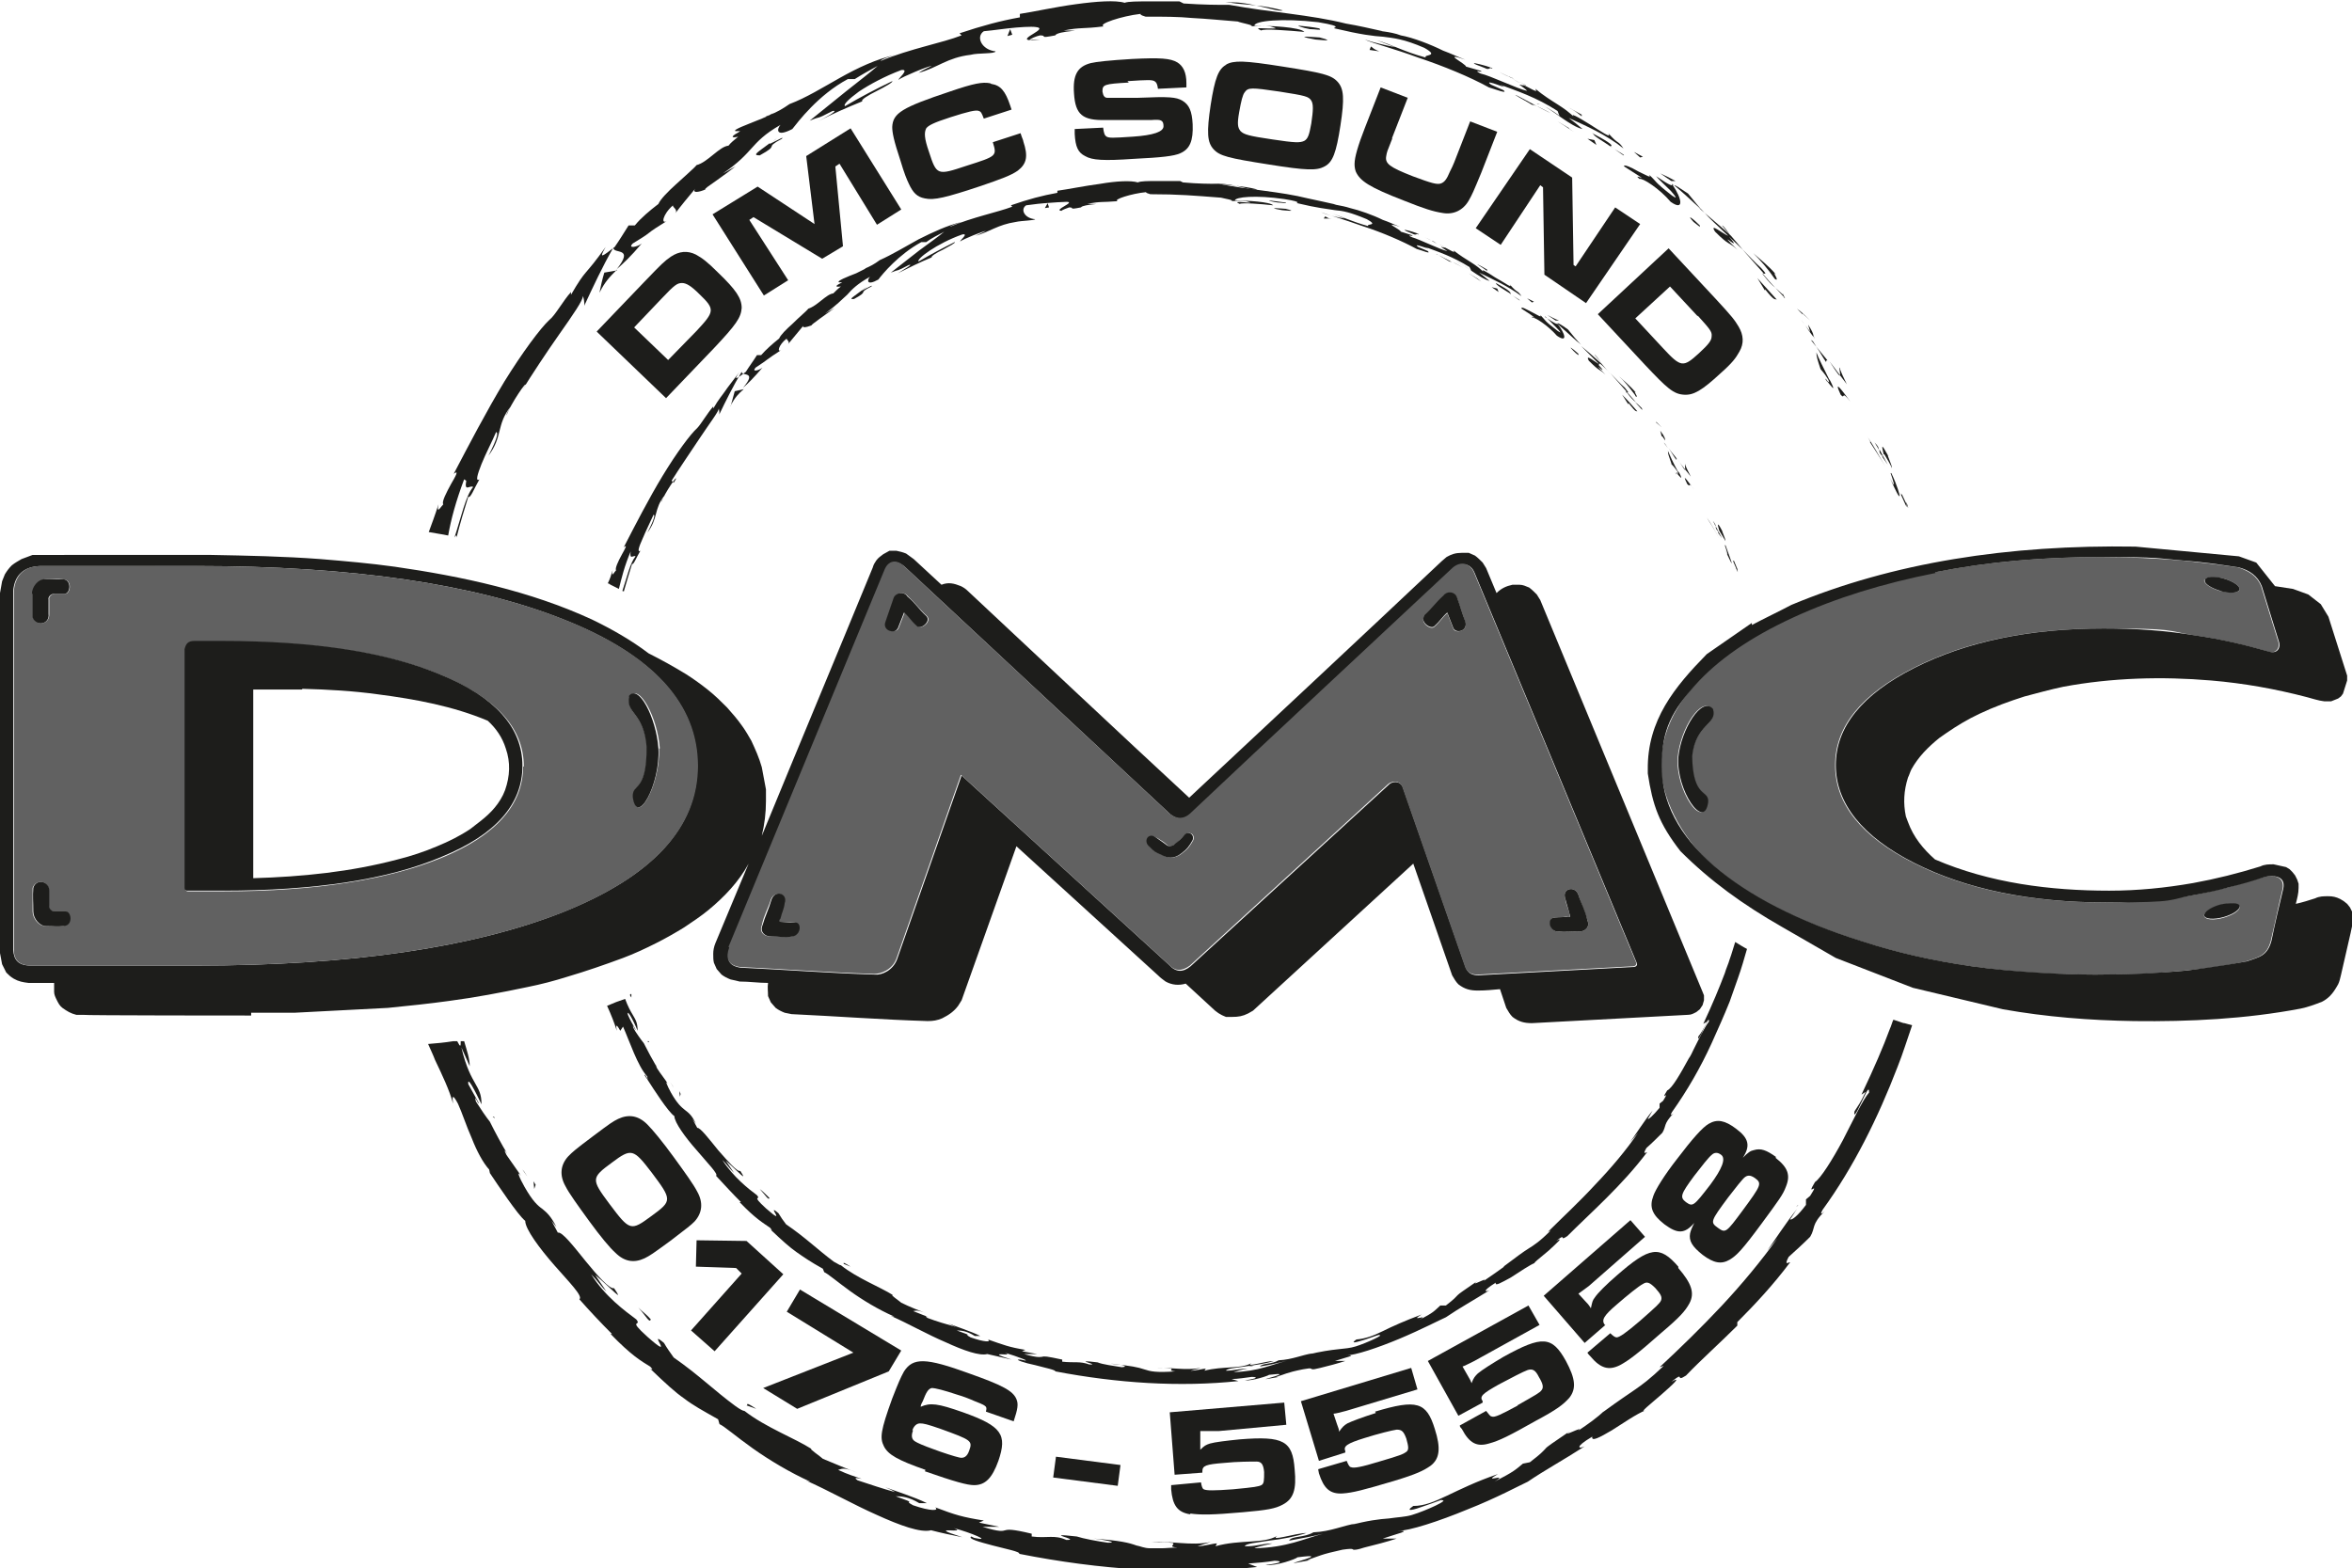 <?xml version="1.0" encoding="UTF-8"?>
<svg id="Layer_1" xmlns="http://www.w3.org/2000/svg" version="1.1" viewBox="0 0 339 226.1">
  <!-- Generator: Adobe Illustrator 29.8.3, SVG Export Plug-In . SVG Version: 2.1.1 Build 3)  -->
  <defs>
    <style>
      .st0 {
        fill: #1d1d1b;
      }

      .st1 {
        fill: none;
      }

      .st2 {
        fill: #70bc80;
      }

      .st3 {
        fill: #1e1e1c;
      }

      .st4 {
        fill: #616161;
      }
    </style>
  </defs>
  <path class="st1" d="M332.3,79.4s0,0,0,0l2.1.7c.9-1,.6-1.4-2.2-.7Z"/>
  <path class="st1" d="M295.9,109.9c-1.9.9-3.9,2.4-5.9,3.8,0,.7-.2,1.4-.4,2,0,0,0,0,0,.1,2.6-1.8,4.9-3.7,6.3-5.9Z"/>
  <path class="st1" d="M298.5,103.7c-.9.2-1.7.4-2.6.6-.7,1.3-2.1,2.8-5.7,5.2,0-.7-.4-1-1.2-1,.3.5.5,1.2.7,1.9,4.4-1.9,8.1-4.4,11.3-7-.8.1-1.7.3-2.5.4Z"/>
  <path class="st1" d="M247.7,21.1c0,0,0,.1.1.2,0,0,0,0,0,0,.6.4,1.1.9,1.5,1.4l.4.5c.7.8,1,1.2,1.4,1.7.1,0,.2.2.3.3.4-.8.7-1.6.8-2.8-.9-.4-2.6-5.5-4.7-1.3Z"/>
  <polygon class="st2" points="282.6 71.1 282.6 71.1 282.6 71.1 282.6 71.1"/>
  <path d="M128.6,227h0c0-.1-.2-.1-.2-.2,0,0,0,.1.1.2Z"/>
  <path class="st3" d="M90.8,143.4c0,.1.1.3.2.4,0-.2,0-.3,0-.5,0,0,0,0-.1,0Z"/>
  <path class="st0" d="M246.9,20.2s0,0,.1.1c0,0,0,0-.1-.1Z"/>
  <path class="st0" d="M110.8,16.6c-.2.1-.4.3-.7.4.3-.2.5-.3.7-.4,0,0,0,0,0,0Z"/>
  <path class="st0" d="M122.4,40.1c.7-.5,1.3-.9,1.8-1.2-.5.3-1.1.7-1.8,1.2Z"/>
  <path class="st0" d="M96.7,37c-1,.7-1.3,1-3.8,3.6l-6.9,7.2,10,9.6,6.9-7.2c3.2-3.4,3.9-4.4,4-5.8,0-1.4-.8-2.6-3.4-5.1-1.6-1.6-2.3-2.1-3.2-2.6-1.2-.6-2.4-.5-3.6.3ZM100.4,47.7l-4.1,4.2-4.9-4.7,4-4.2c1.8-1.9,2.2-2.2,2.9-2.2.6,0,1.3.4,2.5,1.6,2.3,2.2,2.2,2.5-.4,5.3Z"/>
  <polygon class="st0" points="110.1 42.6 113.6 40.4 108 31.7 108.6 31.3 118.5 37.3 121.5 35.5 120.4 24 121 23.6 126.4 32.4 129.9 30.2 122.6 18.5 116.2 22.5 117.4 32.3 109.2 26.9 102.7 30.9 110.1 42.6"/>
  <path class="st0" d="M142.7,12c-1.1-.2-2.3,0-5.8,1.2-6.9,2.3-8.2,3.1-8.3,5.1,0,.8.2,1.9,1.2,4.9.5,1.7.9,2.7,1.2,3.3.6,1.3,1.2,1.9,2.3,2.1,1.3.3,3-.1,8.1-1.8,2.9-1,4.3-1.5,5.3-2.2,1.3-1,1.5-2.1.8-4.2,0-.2-.2-.5-.4-1.2l-4,1.3c.6,2,.6,2-3.8,3.4-4.2,1.4-4.3,1.4-5.4-2-.7-2-.7-2.8-.4-3.4.3-.4,1-.8,3.5-1.6,2.5-.8,3.7-1.1,4.1-.9.3.1.4.3.7,1.1l4-1.3-.2-.6c-.7-2.1-1.4-2.9-2.7-3.1Z"/>
  <path class="st0" d="M162.5,11.7c3-.2,3.5-.2,3.9,0,.3.2.4.4.5,1.1l4.1-.2c0-.3,0-.6,0-.6,0-1.6-.5-2.5-1.3-3-1-.6-2.5-.7-6.5-.5-3.3.2-5.2.4-6,.6-1.9.5-2.6,1.7-2.4,4.4.2,3,1.2,3.9,4.6,3.8h1.1s2.2,0,2.2,0h3.3c1.3-.1,1.7,0,1.7.9q0,1.2-4.4,1.5c-3,.2-3.4.2-3.8,0-.3-.2-.4-.5-.5-1.3l-4.1.2v.7c.1,1.9.5,2.7,1.5,3.2,1,.6,2.7.7,7,.4,4.1-.2,5.8-.4,6.7-.8,1.4-.6,1.9-1.8,1.8-4.2-.1-1.9-.5-2.8-1.5-3.4-.9-.5-1.8-.6-6.4-.4-2.9,0-4.1,0-4.4,0-.4,0-.6-.3-.7-.9,0-1,.2-1.1,3.8-1.3Z"/>
  <path class="st0" d="M176.8,9.3c-1.2.6-1.7,2-2.3,5.8-.6,4-.5,5.4.4,6.4.9,1,2.2,1.3,7.9,2.2,5.6.9,7,.9,8.1.3,1.2-.6,1.7-2,2.3-5.9.6-3.9.5-5.3-.4-6.3-.9-1-2.2-1.3-7.9-2.2-5.7-.9-7-.9-8.2-.3ZM189,14.5c.3.5.3,1.3,0,3.3-.3,1.7-.5,2.2-1,2.5-.6.3-1.3.3-4.6-.2-3.4-.5-4.1-.7-4.6-1.2-.4-.5-.5-1-.2-2.7.3-1.7.5-2.5.8-2.9.5-.7.9-.7,5-.1,3.8.6,4.2.7,4.6,1.3Z"/>
  <path class="st0" d="M200.6,20l2.3-5.9-3.9-1.5-2.3,5.9q-.8,2.1-.9,2.5c-.6,1.9-.7,2.8-.4,3.7.6,1.4,2,2.3,6.9,4.2,3,1.2,4.3,1.6,5.6,1.8,1.6.3,3-.4,3.8-1.8.5-.9.6-1.1,1.8-4l2.3-5.9-3.9-1.5-2.3,5.9c-.1.3-.4.9-.6,1.3-.5,1.2-.8,1.5-1.2,1.7-.6.3-1.5,0-4.2-1-3.3-1.3-4-1.8-3.8-2.9.1-.6.1-.6.9-2.6Z"/>
  <polygon class="st0" points="216.3 35.3 222 26.7 222.4 27 222.6 39.6 228.6 43.7 236.4 32.3 232.8 29.9 227.1 38.4 226.8 38.2 226.6 25.6 220.5 21.5 212.7 32.9 216.3 35.3"/>
  <path class="st0" d="M230.3,45.3l6.8,7.3c3.2,3.4,4.1,4.2,5.6,4.3,1.4.1,2.6-.6,5.3-3.1,1.7-1.5,2.2-2.2,2.7-3.1.7-1.2.6-2.4-.1-3.6-.6-1-.9-1.4-3.3-4l-6.8-7.3-10.1,9.4ZM244.7,45.5c1.7,1.9,2.1,2.3,2,3,0,.6-.5,1.2-1.8,2.4-2.3,2.1-2.6,2.1-5.2-.7l-4-4.3,5-4.6,4,4.3Z"/>
  <path class="st0" d="M271.6,65.5c.4.7.8,1.3,1.1,2,0-.5-.9-2.3-.5-1.7-1.1-2-1-1.6-.7-.3Z"/>
  <path class="st0" d="M270.8,64.8c0-.2-.1-.5-.6-1l.6,1Z"/>
  <path class="st0" d="M271.4,65.8c-.3-.1.1.3.7,1.2-.4-.7-.8-1.4-1.2-2.2,0,.3-.1.5.5,1Z"/>
  <path class="st0" d="M266.2,55.4c-.4-.8-1.1-2.2-1-2.4-.2,0,.1.8,0,1.1l1,1.3Z"/>
  <path class="st0" d="M265.2,54.1c-.5-.7-1-1.3-1.5-2,1.2,1.9,1.5,2.2,1.5,2Z"/>
  <path class="st0" d="M269.5,63.7c.7,1.1,1.5,2.3,2.2,3.5-.8-1.4-1.6-2.8-2.5-4.2l.4.7Z"/>
  <path class="st0" d="M259.8,45.2l1.1,1c-.6-.6-1.2-1.2-1.9-1.7l.8.8Z"/>
  <path class="st0" d="M255.8,40.2c.9.6-.6-1.4.2-.6-1.1-1.3-2.3-2.2-3.3-3.1,1,1,2,2.1,3.1,3.7Z"/>
  <path class="st0" d="M260.8,47.8l.6.8c0-.2,0-.6-.8-1.8l.3,1Z"/>
  <path class="st0" d="M260.2,46.9c-.3-.4-.5-.7-.6-.8l.6.8Z"/>
  <path class="st0" d="M260.8,47.8h0s-.6-.9-.6-.9c.2.3.4.5.7.9Z"/>
  <path class="st0" d="M261.5,48.8v-.2c-.1,0,0,.1,0,.2Z"/>
  <path class="st0" d="M265.3,56.9c.7.8,0-.8,1.4,1-.9-1.2-2.6-3.6-1.4-1Z"/>
  <path class="st0" d="M263.2,52.2c0,0,0-.6.4,0-.6-.7-1.2-1.5-1.8-2.2.5.7.9,1.5,1.4,2.2Z"/>
  <polygon class="st0" points="261 49 261.8 50 261.3 49.2 261 49"/>
  <path class="st0" d="M254.1,39.4c.2,0,.8.4-.3-.8-.9-.8-1.7-1.7-2.7-2.7l3,3.4Z"/>
  <path class="st0" d="M257.3,43l-.2-.2c0,.1.1.2.2.2Z"/>
  <path class="st0" d="M241,26.5v.2c.2,0,.2,0,.2,0l-.2-.2Z"/>
  <path class="st0" d="M254.2,39.7c.7.9,1.2,1.4,1.7,1.8-.6-.6-1.2-1.3-1.8-2-.1,0-.1,0,.1.2Z"/>
  <path class="st0" d="M248.2,32.5c.4.5.8,1,1.2,1.5-.3-.5-1-1.5-1.2-1.5Z"/>
  <path class="st0" d="M257,42.5h.1c-.2-.2-.2-.2-.1,0Z"/>
  <path class="st0" d="M257,42.5c-.4-.4-.8-.7-1.1-1,.5.5.9,1,1.3,1.4,0-.1-.1-.3-.2-.4Z"/>
  <path class="st0" d="M236.3,25.8c.4-.2,2.9,1.4,4.5,3.3,2,1.4,1.6-.5.3-2.4-.2,0-.2.2-2.4-1.3.3.4,1.3,1.3,2.1,2.1.7.8,1.1,1.3.2.7-2.7-2.1-2.1-1.9-3.3-3,.4.6-.5,0-1.6-.5-1-.6-2.2-1.1-2-.7.8.5,1.7,1.1,2.5,1.6,0,.1-1-.4-.4.1Z"/>
  <path class="st0" d="M244.9,30l.8.7c-.9-.9-1.4-1.6-2.4-2.8-1.5-1-1.8-1.2-2-1.2,1.3,1.1,2.6,2.3,3.9,3.5l-.3-.2Z"/>
  <path class="st0" d="M249.1,34c-.8-.3-2.8-2-1.9-.6,2.2,2.2,1.8,1.3,3.2,2.6-3.6-3.6,1.2.9-1.2-1.9.7.7,1.4,1.3,2,1.9l-1.7-2h0c-1.2-1.1-2.5-2.2-3.8-3.3.7.8,1.7,1.7,3.4,3.3Z"/>
  <path class="st0" d="M263.3,55c0-.1,0-.2,0-.2-.2-.3-.3-.3,0,.2Z"/>
  <path class="st0" d="M261.8,50.8c0,.6.2,1.2.6,2.4.2.3.5.5,1.1,1.5.4.9-.2,0-.2.2.5.6,1.5,2,.5,0l-.2-.3c-.7-1.4-1.6-3.2-1.8-3.8Z"/>
  <path class="st0" d="M261.8,50.8c0,0,0-.1,0-.2,0,0,0,0,0,.2Z"/>
  <path class="st0" d="M256.1,43.2c-.9-1-1.9-2.1-2.8-3.1l1.1,1.8v-.2c1.5,1.9,1.4,1.3,1.7,1.5Z"/>
  <path class="st0" d="M241.5,26.1c-.7-.4-1.5-.8-2.2-1.1l1.6,1.1h.7Z"/>
  <polygon class="st0" points="236.8 22.6 235.5 21.9 236.4 22.7 236.8 22.6"/>
  <path class="st0" d="M184.9,1.5c-1.5-.4-2.8-.6-3.8-.7,1.9.4,3.3.9,3.8.7Z"/>
  <path class="st0" d="M176.6.4h.8c1.1.2,2.3.2,3.7.4-1.4-.3-3-.6-4.5-.4Z"/>
  <path class="st0" d="M217.6,11.1c1.1.5.2,0,0,0h0Z"/>
  <path class="st0" d="M222,15c-.2,0-.4-.1-.5,0,.1,0,.3,0,.5,0Z"/>
  <path class="st0" d="M165,2.6h0c.3,0,.3,0,0,0Z"/>
  <path class="st0" d="M219.1,12c-.4-.2-.8-.5-1.3-.8.2.1.6.4,1.3.8Z"/>
  <path class="st0" d="M217.6,11.1l-1.5-.7c.6.3,1.2.6,1.7.8-.2-.1-.3-.2-.2-.2Z"/>
  <path class="st0" d="M88.9,39s0,0,0-.1h-.1c0,.1,0,.1,0,.1Z"/>
  <path class="st0" d="M86.4,42.2c.8-1.6,1.5-2.3,2.4-3.2l-1.7.3c-.3,1-.5,1.9-.7,2.9Z"/>
  <path class="st0" d="M150,5.7c-.8,0-1.2,0-1.5,0,0,.1.3.1,1.5,0Z"/>
  <path class="st0" d="M228.1,16.6c-.7-.4-1.3-.7-2-1.1,1.1.6,1.4.9,1.9,1.3,0,0-.2-.4,0-.2Z"/>
  <path class="st0" d="M245,32.5c-1.1-1.1-2-1.7-.9-.5.3.2.6.5.9.7v-.2Z"/>
  <path class="st0" d="M229.6,19.2c0,.4,1.4,1.1,2.8,2.1,0,0-.2-.1-.3-.2.7-.1-.9-1-2.6-1.9Z"/>
  <path class="st0" d="M232.7,21.5c.4.3.9.6,1.3.9.3,0-.5-.4-1.3-.9Z"/>
  <path class="st0" d="M214,9.8c.7.4.7-.2,1,.1,1,0-5.4-1.7-1-.1Z"/>
  <polygon class="st0" points="230.1 20.9 229.8 20.2 228.8 20 230.1 20.9"/>
  <path class="st0" d="M218.4,13.7c.8.5,1.6.9,2.4,1.4,0,0,.3,0,.7.2-1.5-.8-3.1-1.7-3.1-1.6Z"/>
  <path class="st0" d="M221.5,15.3c.8.4,1.5.8,2,1-.4-.2-1.3-.7-2-1Z"/>
  <path class="st0" d="M226.2,18.5l-1.7-1c.8.5,1.6,1,2.3,1.5l-.7-.5Z"/>
  <path class="st0" d="M190.2,4.1c-1-.2-2-.3-3-.4-.3,0,.5.3,1.6.5.7,0,1.8.2,1.4,0Z"/>
  <path class="st0" d="M197.4,7.2l1.4.2c-.8-.3-.8-.4-1.2-.7l-.2.5Z"/>
  <path class="st0" d="M190.2,5.4c-.3,0-4.4-.4-.6.3.3,0,3.3.4.6-.3Z"/>
  <polygon class="st0" points="145.6 4.2 145.2 5.2 145.9 5 145.6 4.2"/>
  <path class="st0" d="M109.5,22.4c3.1-1.7.4-.9,3.2-2.4.6-.6-2.3,1.2-1.7.6-1.7,1.3-2.7,1.8-1.5,1.8Z"/>
  <path class="st0" d="M111.1,20.6c.3-.2.6-.4.9-.7-.5.4-.7.6-.9.7Z"/>
  <path class="st0" d="M242.9,66.9c-.1,0,0,.6,0,.8l.8,1c-.3-.6-.9-1.7-.8-1.8Z"/>
  <path class="st0" d="M242.9,67.7c-.4-.5-.8-1-1.1-1.5.9,1.4,1.1,1.7,1.1,1.5Z"/>
  <path class="st0" d="M238.7,60.9l.8.7c-.5-.5-.9-.9-1.4-1.4l.6.6Z"/>
  <path class="st0" d="M235.7,57.1c.7.5-.5-1,.1-.5-.9-1-1.7-1.7-2.5-2.4.8.7,1.5,1.6,2.4,2.8Z"/>
  <path class="st0" d="M239.6,62.9l.4.6c0-.2,0-.5-.7-1.4l.2.8Z"/>
  <polygon class="st0" points="239.6 62.9 239.6 62.9 238.7 61.5 239.6 62.9"/>
  <path class="st0" d="M241.5,66.3c0,0,0-.4.3,0-.4-.6-.9-1.1-1.3-1.7.4.6.7,1.1,1.1,1.7Z"/>
  <polygon class="st0" points="239.8 63.8 240.4 64.6 240 64 239.8 63.8"/>
  <path class="st0" d="M234.4,56.5c.2,0,.6.4-.2-.6-.7-.6-1.3-1.3-2.1-2.1l2.3,2.6Z"/>
  <path class="st0" d="M236.9,59.2h-.1c0,0,.1,0,.1,0Z"/>
  <path class="st0" d="M224.5,46.7s0,0,0,0h-.2c0-.1.1,0,.1,0Z"/>
  <path class="st0" d="M234.5,56.6c.5.7.9,1.1,1.3,1.4l-1.4-1.6c0,0,0,0,0,.2Z"/>
  <path class="st0" d="M229.8,51.1c.3.4.6.7,1,1.2-.3-.4-.8-1.1-1-1.2Z"/>
  <path class="st0" d="M236.6,58.8h0c-.1-.2-.1-.1,0,0Z"/>
  <path class="st0" d="M236.6,58.8c-.3-.3-.6-.6-.9-.8.4.4.7.8,1,1.1,0,0,0-.2-.1-.3Z"/>
  <path class="st0" d="M222.7,45.6c.5.5,3.2,3.1,1.8,2.1-2.1-1.6-1.6-1.4-2.5-2.3.3.5-.4,0-1.2-.4-.8-.4-1.6-.9-1.5-.5.6.4,1.3.8,1.9,1.3,0,0-.7-.3-.3,0,.3-.1,2.2,1.1,3.5,2.6,1.6,1.1,1.2-.3.1-1.7-.1,0-.2.1-1.8-1Z"/>
  <path class="st0" d="M224.5,46.7c1,.9,2,1.8,3,2.7l-.2-.2.6.5c-.7-.7-1.1-1.2-1.9-2.2-1.1-.8-1.4-.9-1.5-.9Z"/>
  <path class="st0" d="M230.6,52.4c.6.5,1.1,1,1.5,1.5l-1.3-1.5h0c-.9-.8-1.9-1.7-2.9-2.5.6.6,1.3,1.3,2.6,2.6-.6-.3-2.1-1.6-1.5-.5,1.7,1.7,1.3,1,2.4,2-2.7-2.7.9.7-1-1.4Z"/>
  <path class="st0" d="M241.6,68.4c0-.1,0-.1,0-.1-.2-.2-.2-.3,0,.1Z"/>
  <path class="st0" d="M240.4,65.1s0,0,0-.1c0,0,0,0,0,.1Z"/>
  <path class="st0" d="M234.8,58.2c1.1,1.4,1,1,1.2,1.1-.7-.8-1.4-1.6-2.2-2.4l.9,1.4v-.2Z"/>
  <path class="st0" d="M223,45.4l1.2.8h.5c-.6-.2-1.1-.5-1.7-.8Z"/>
  <polygon class="st0" points="221.1 43.5 220.1 43 220.8 43.6 221.1 43.5"/>
  <path class="st0" d="M181.2,27.3c-1.2-.3-2.1-.4-3-.5,1.4.3,2.5.7,3,.5Z"/>
  <path class="st0" d="M206.4,34.7c.8.4.1,0,0,0h0Z"/>
  <path class="st0" d="M209.8,37.6c-.2,0-.3,0-.4,0,0,0,.2,0,.4,0Z"/>
  <path class="st0" d="M165.9,28h0c.3,0,.2,0,0,0Z"/>
  <path class="st0" d="M207.5,35.4c-.3-.2-.6-.4-1-.6.2,0,.5.3,1,.6Z"/>
  <path class="st0" d="M207.4,35.2l.7.4c.1,0,0,0-.7-.4Z"/>
  <path class="st0" d="M206.4,34.7l-1.1-.5c.5.2.9.4,1.3.6-.2,0-.2-.1-.2-.1Z"/>
  <polygon class="st0" points="107.2 56 107.2 55.9 107.2 56 107.2 56"/>
  <path class="st0" d="M105.3,58.5c.6-1.2,1.2-1.8,1.9-2.4l-1.3.3c-.2.7-.4,1.5-.6,2.2Z"/>
  <path class="st0" d="M214.4,38.9c-.5-.3-1-.6-1.5-.8.8.5,1.1.7,1.5,1,0,0-.2-.3,0-.2Z"/>
  <path class="st0" d="M227.5,51c-.9-.8-1.6-1.3-.7-.4.2.2.4.4.7.6v-.2Z"/>
  <path class="st0" d="M215.6,40.8c0,.3,1.1.9,2.2,1.6h-.2c.5-.2-.7-.9-2-1.6Z"/>
  <path class="st0" d="M218,42.6c.3.2.7.5,1,.7.2,0-.4-.3-1-.7Z"/>
  <path class="st0" d="M203.6,33.7c.6.3.5-.1.8.1.8,0-4.1-1.4-.8-.1Z"/>
  <polygon class="st0" points="216 42.1 215.8 41.6 215 41.4 216 42.1"/>
  <path class="st0" d="M207,36.6c.6.3,1.2.7,1.9,1.1,0,0,.3,0,.6.2-1.2-.6-2.4-1.3-2.4-1.2Z"/>
  <path class="st0" d="M209.4,37.8c.6.3,1.2.6,1.5.8-.3-.2-1-.6-1.5-.8Z"/>
  <path class="st0" d="M211.7,39.4c.6.4,1.2.8,1.8,1.2l-.5-.4-1.3-.8Z"/>
  <path class="st0" d="M185.3,29.2c-.8-.1-1.5-.2-2.3-.3-.3,0,.4.2,1.2.3.6,0,1.4.2,1.1,0Z"/>
  <path class="st0" d="M190.8,31.5h1.1c-.6,0-.6-.2-.9-.3l-.2.3Z"/>
  <path class="st0" d="M185.3,30.1c-.2,0-3.3-.3-.5.2.2,0,2.5.3.5-.2Z"/>
  <polygon class="st0" points="150.6 30 151.2 29.9 151 29.3 150.6 30"/>
  <path class="st0" d="M123.1,43.1c2.4-1.3.3-.7,2.5-1.8.5-.5-1.8.9-1.3.5-1.3,1-2.1,1.4-1.2,1.3Z"/>
  <path class="st0" d="M124.3,41.8c.2-.2.4-.3.7-.5-.4.3-.6.4-.7.5Z"/>
  <path class="st0" d="M274.8,73.1v-.4c0,0-.7-1.5-.7-1.5,0,.6-.9-1.7.7,1.9Z"/>
  <path class="st0" d="M274.8,72.7c.6,1.6-.2-1.1,0,0h0Z"/>
  <path class="st0" d="M272.5,68.2c.4,1.2.9,2.7-.1.7.9,2,1.3,2.8,1.4,2.6,0-.2-.3-1.4-1.2-3.3Z"/>
  <path class="st0" d="M219,11.8l.9.5c.2,0,0,0-.9-.5Z"/>
  <path class="st0" d="M67.2,69.3c-.3,1.7.5.6,1,.9-1.1,1.3-1.7,4.3-2.7,7.3,0,0,0,0,0,0,.3-.5.3-.3.3,0,0,0,0,0,0,0,.5-2,1.1-4,1.7-5.9.3.3.8-1.1,1.6-2.5-.6.4-.3-.7.3-2.2.6-1.5,1.6-3.4,2.1-4.6.3,0,.3.7-1.1,3.4,2.1-2.8,1.1-4.4,3.2-7.1-.4.7-.6,1-.6,1.3.6-1.7,3.1-5.3,2.7-4.3l-.4.6c1.3-2.1,3.4-5.3,5.3-8,1.9-2.7,3.5-5,3.4-5.5.1,0,.3,1.1.2,1.4,1.3-2.8,2.6-5.6,4.2-8.4,0,1,3.1-.2.5,3.1.9-.8,2-1.8,3.6-3.7-.6.5-2.1.8-1.3,0,1.3-.8,1.8-1.1,2.3-1.5.5-.4,1.1-.8,2.7-1.8-1,.7-.7-.9.8-2.2-.1.3.8.6.3,1.2.9-1.2,1.9-2.4,2.9-3.6-.5.7.6.5,1.5.1-.3,0,.6-.6,1.6-1.3,1-.7,2.2-1.6,2.7-2-.6.3-1.2.7-1.8,1,2.2-1.5,3.2-2.6,4.1-3.6.9-1,1.9-2.1,4.2-3.4-.5.5-.8,1.9,1.7.6.8-1,3.7-4.9,8-7.2h1c1.1-.7,2.2-1.3,3.3-1.9-.9.8-2.7,2.2-4.6,3.7l-5.2,4.2c1.9-.8.6,0,3.3-1.4,1.1-.2-1.3,1.1-2.1,1.5,2.1-1.1,4.2-2,6.4-2.9-.3-.2.9-.9,2.1-1.5,1.2-.6,2.4-1.3,2.2-1.4-2.3,1.1-4.6,2.3-6.8,3.6-.3-.2.5-1,2-2.1,1.5-1,3.7-2.2,6.1-3.1,1.3-.2-.5,1.3-.4,1.4.5-.4,4.3-2,4.8-2-.6.3-1.3.6-1.9,1,2.7-.7,4.1-2.2,7.5-2.6,1.1-.3,3.5-.1,3.6-.5-2-.2-2.9-2.1-1.7-2.9.2,0,1.8-.2,3.4-.4,1.7-.2,3.5-.3,4.1-.2,2,.2-2.6,1.7-.9,1.9,0-.2,1-.6,1.5-.7,1.2,0-.4.5,2.2,0,.3-.7,5.3-.7,1.2-.7,2.5-.5,2.7-.2,5.8-.6-1-.3,2.6-1.5,5.3-1.8-.1.2.5.3.7.4,2.7,0,4.7,0,6.8.2,2,.1,4,.3,6.5.5.4.2,2.8.6,1.8.7.7,0,1.4-.2,2.9,0,1.4.4.6.3-.4.3-.9,0-2-.2-.9.3.2-.3,4,0,6.2.2-.6-.7-5-.9-7.2-.9,0-.7,4-1.1,9.2-.5,4.2.7,1.7.8,2.4.9,3.8.9,5.5,1.1,7,1.2,1.5.2,2.9.3,5.9,1.6,2.3,1.3-.2.9.2,1.4-3.3-.9-4.9-1.9-7.1-2.5.9.3,1.8.7,2.7,1-1.1-.2-3.3-.7-4.4-1.1,1,.5,4.2,1.3,7.7,2.6,3.6,1.2,7.5,2.8,10.2,4.3,1,.3,2.8,1,2.1.4l-1.8-.8c-.7-.5.1-.3.9,0,.8.3,1.5.5.4,0,2.4.9,5.2,1.8,8.3,3.8l.3.8c0-.2-1.6-1.2-2.6-1.7,1.5.7,4.3,3.2,5.9,3.5-.7-.6-1.3-1.1-2-1.6,2.4,1.1,5.4,2.4,7.9,4.4-.9-1.3-.6-.4-2.2-2.2.6.9-1.1-.3-2.7-1.3-1.6-1-3.2-1.9-2-.8-1.7-1.8-3.4-2.3-5.8-4.3,0,.2.8.8-1.6-.5-.1,0-.4,0-.6-.1h-.2c0,0,.1,0,.1,0-.1,0-.1,0,0,0,.5.4,1,.7,1.1.9-1.4-.3-5.3-2.2-6.7-2.5-1.4-.7.7,0,0-.4-.7-.2-1.4-.4-2.1-.6,0-.4-3.7-2.2-.1-1-1.1-.4-2.1-.9-3.2-1.3-1.8-.9-4.4-1.9-6.1-2.2-1.5-.6-4.1-.7-2.6-.6-1.8-.4-3.5-.8-5.3-1.1h0c-5.2-1.3-10.8-1.6-16.8-2.7-1.8,0-3.6,0-6.6-.2l-.6-.3c-.3,0-.6,0-.9,0h-1.1s-2.4,0-2.4,0c-1.6,0-3,0-3.5.2-1.3-.4-4.1-.2-7,.2-3,.4-6.1,1.1-8.1,1.4v.5c-2.8.5-5.4,1.2-8.7,2.3l.3.3c-2.8,1.1-7.4,1.9-11.7,3.7.2-.3,1.4-.7,2.2-.9-2.8.6-5.5,1.9-8,3.3-2.5,1.4-4.9,2.9-7.3,3.8-1,.7-1.9,1.2-2.7,1.5,0,0,.2-.1.3-.2l-.5.3c-.5.2-1,.5-1.6.7-1.7.7-3.7,1.4-3.3,1.6h.7s-.3.2-.3.2c-1.3.7-.8.8,0,.6-.6.5-1.1.9-1.4,1.3-1.3.1-3,2.4-4.6,2.8-.3.4-1.7,1.6-3,2.8-1.1,1-2.2,2.1-2.5,2.8-1.3,1-2.5,2-3.4,3.1h-.9c-.7,1.1-1.3,2.1-2,3.1-1.7,1.3-2.4,1.9-1.3,0-1.5,2.1-2.2,2.9-2.8,3.6-.6.7-1.1,1.4-2.2,3.3v-.4c-1.1,1.2-2.3,3.4-3.1,4-1.3,1.2-3.9,4.7-6.5,8.9-2.6,4.3-5.2,9.3-7.3,13.3.8-.6.3.3-.4,1.5-.6,1.1-1.4,2.6-1.1,2.9-.4.4-1,1.5-.7,0-.5,1.6-1,2.9-1.4,4,1,.2,1.9.3,2.8.5.4-2.3,1.1-4.9,2.3-8.1ZM110.8,16.6s0,0,0,0c-.2.1-.4.3-.7.4.3-.2.5-.3.7-.4Z"/>
  <path class="st0" d="M250.4,82.3v-.3c0,0-.5-1.2-.5-1.2,0,.2-.2,0-.2-.1,0,0,.2.4.7,1.6Z"/>
  <path class="st0" d="M250.3,82.1c.5,1.2-.2-.9,0,0h0Z"/>
  <path class="st0" d="M248.3,76.7c-.8-1.6-.8-1.2-.5-.2l.9,1.5c0-.4-.7-1.8-.4-1.3Z"/>
  <path class="st0" d="M247.3,75.9c0-.2-.1-.4-.4-.8l.4.8Z"/>
  <path class="st0" d="M247.3,75.9c0,.3,0,.3.4.8-.2,0,0,.2.5.9l-.9-1.7Z"/>
  <path class="st0" d="M248.6,78.6c.3.9.7,2.1,0,.6.7,1.5,1,2.1,1,2,0-.1-.3-1-.9-2.6Z"/>
  <path class="st0" d="M246.3,75.1c.6.9,1.1,1.8,1.6,2.7-.6-1.1-1.2-2.2-1.9-3.2l.3.5Z"/>
  <path class="st0" d="M244.2,70.6c-.7-.9-2-2.8-1-.8.6.6,0-.6,1,.8Z"/>
  <path class="st0" d="M240.9,66.9c.2.2.4.4.9,1.1.3.7-.1,0-.2.1.3.4,1.2,1.5.4,0l-.2-.2c-.6-1.1-1.2-2.4-1.4-2.9,0,.5.2.9.5,1.8Z"/>
  <path class="st0" d="M96.8,69.3c1-1.6,2.7-4.1,4.1-6.2,1.4-2.1,2.7-3.8,2.7-4.2,0,0,.2.8,0,1,1-2.1,2.1-4.3,3.3-6.3,0,.7,2.3-.2.2,2.3.7-.6,1.5-1.4,2.8-2.9-.5.4-1.6.7-1,0,2-1.3,1.3-1,3.8-2.6-.8.6-.5-.7.7-1.6-.1.2.5.4.2.8.8-1,1.6-1.9,2.4-2.9-.7.7.2.5,1,.2-.4.1,2.5-1.9,3.3-2.5l-1.4.8c1.7-1.2,2.4-2,3.2-2.7.7-.8,1.5-1.6,3.3-2.6-.4.4-.6,1.4,1.2.4.6-.8,2.9-3.6,6.2-5.4h.7c.8-.6,1.7-1,2.6-1.5-.7.6-2.1,1.6-3.6,2.7l-4.1,3.2c1.5-.6.5,0,2.6-1.1.8-.2-1,.8-1.6,1.2,1.6-.8,3.2-1.6,4.9-2.3-.2-.1.7-.7,1.6-1.1.9-.5,1.9-1,1.7-1.1-1.8.9-3.5,1.8-5.2,2.8-.4-.3,2.6-2.6,6.3-3.9,1-.2-.4.9-.3,1,.4-.3,3.3-1.5,3.7-1.5l-1.5.7c2.1-.6,3.2-1.6,5.8-2,.9-.2,2.7-.2,2.8-.4-1.5-.1-2.2-1.4-1.3-2,.2,0,1.3-.2,2.6-.3,1.3-.1,2.7-.2,3.2-.2,1.5,0-2,1.2-.7,1.3,0-.1.8-.4,1.1-.5.9,0-.3.4,1.7,0,.3-.5,4.1-.5.9-.5,2-.4,2.1-.2,4.4-.4-.8-.2,2-1.1,4.1-1.3-.1.1.3.2.6.3,4.1,0,6.3.2,10.2.5.3.1,2.2.4,1.4.5.6,0,1.1-.1,2.2,0,2.2.6-2.6-.3-.9.4.2-.2,3.1,0,4.8.2-.4-.5-3.8-.7-5.5-.7,0-.5,3-.8,7.1-.2,3.2.5,1.3.6,1.9.6,2.9.7,4.2.8,5.4,1,1.2.1,2.2.3,4.6,1.3,1.8,1-.1.6.2,1-2.5-.7-3.8-1.4-5.5-1.9.7.2,1.4.5,2.1.8-.8-.1-2.5-.5-3.4-.9.8.3,3.2,1,6,2,2.8.9,5.8,2.2,7.8,3.3.8.2,2.1.8,1.6.3l-1.4-.6c-1.1-.8,2.7.8,1,0,1.9.7,4,1.4,6.4,2.9l.3.6c0-.1-1.5-1.1-2.2-1.4,1.1.4,3.5,2.5,4.8,2.8-.5-.4-1-.8-1.5-1.2,1.8.9,4.1,1.9,6.1,3.4-.7-1-.5-.3-1.7-1.7.5.7-.8-.3-2.1-1-1.2-.8-2.4-1.5-1.5-.6-1.3-1.4-2.6-1.8-4.5-3.3,0,.1.6.6-1.2-.4-.1,0-.3,0-.5-.1h-.1c0,0,0,0,0,0,0,0-.1,0,0,0,.4.3.8.5.9.6-1-.2-4-1.7-5.1-2-1.1-.5.5,0,0-.3l-1.6-.5c0-.3-2.9-1.6-.1-.7-.8-.3-1.6-.7-2.5-1-1.4-.7-3.4-1.4-4.7-1.7-1.2-.4-3.1-.6-2-.5-1.3-.3-2.7-.6-4.1-.9h0c-4-1-8.3-1.2-12.9-2.1-1.4,0-2.8,0-5.1-.2l-.4-.2c-.9,0-2.2,0-3.4,0-1.2,0-2.3,0-2.7.2-1-.3-3.1-.2-5.4.2-2.3.3-4.7.8-6.2,1v.3c-2.2.4-4.1.9-6.7,1.8l.2.2c-2.1.8-5.7,1.5-9,2.9.2-.2,1.1-.5,1.7-.7-2.1.5-4.2,1.5-6.2,2.5-2,1.1-3.8,2.2-5.6,3-.8.6-1.4.9-2.1,1.2,0,0,.1,0,.2-.1l-.3.2c-.4.2-.8.4-1.2.6,0,0,0,0,0,0-1.3.5-2.8,1.1-2.5,1.3h.5s-.2.1-.2.1c-1,.5-.7.6,0,.5-.4.3-.8.7-1.1,1-1,.1-2.3,1.8-3.6,2.2-.2.3-1.3,1.2-2.3,2.2-.9.8-1.7,1.6-1.9,2.1-1,.8-1.9,1.6-2.6,2.4h-.6c-.5.8-1.1,1.6-1.6,2.4-1.3,1-1.9,1.4-.9,0-1.2,1.6-1.7,2.2-2.1,2.8-.4.6-.9,1.1-1.7,2.5v-.3c-.8.9-1.8,2.6-2.3,3.1-1,.9-3,3.6-5,6.9-2,3.3-4,7.2-5.6,10.3.6-.5.2.2-.3,1.1-.5.9-1,2-.8,2.2-.3.3-.7,1.2-.5,0-.2.7-.4,1.3-.7,1.9.1,0,.3.1.4.2.4.2.8.4,1.2.6.4-1.6.8-3.3,1.7-5.4-.2,1.3.4.5.7.7-.8,1-1.2,2.9-1.9,5,0,0,.2,0,.2.1.4-1.4.8-2.7,1.2-4,.2.2.6-.9,1.2-1.9-.5.3-.2-.6.3-1.7.5-1.2,1.2-2.6,1.6-3.5.2,0,.2.5-.9,2.6,1.6-2.1.9-3.4,2.5-5.4-.3.5-.5.8-.5,1,.5-1.3,2.4-4.1,2.1-3.3l-.3.5ZM124.2,38.9c-.5.3-1.1.7-1.8,1.2.7-.5,1.3-.9,1.8-1.2Z"/>
  <path class="st0" d="M154.3,30.3c-.6,0-.9,0-1.2,0,0,0,.3,0,1.2,0Z"/>
  <path class="st0" d="M174.8,26.5h.6c.9.1,1.8.2,2.8.3-1-.2-2.3-.4-3.5-.3Z"/>
  <path class="st0" d="M75.3,168.6l.7,1c-.3-.5-.5-.8-.7-1Z"/>
  <path class="st0" d="M71.2,161h-.2c.3.2.4.3.2,0Z"/>
  <path class="st0" d="M107.6,202.6l1.4.5c-1.8-1.2-1.1-.5-1.4-.5Z"/>
  <path class="st0" d="M70.1,167.6c.4.6.7.9.7.8-.4-.6-.7-1-.7-.8Z"/>
  <path class="st0" d="M258.9,174c0,0,.2-.2.3-.3,0,0-.1,0-.3.3Z"/>
  <path class="st0" d="M183.3,221.9h.2c1.1-.3.6-.2-.2,0Z"/>
  <polygon class="st0" points="77.2 170.8 76.9 170.3 77 171.4 77.2 170.8"/>
  <path class="st0" d="M93.8,190.2c-.5-.6-1.2-1.1-1.8-1.7,1.2,1.3,1.6,2.3,1.8,1.7Z"/>
  <path class="st0" d="M122.6,182.6c-1.4-.9-.9-.4-1-.4l1,.4Z"/>
  <path class="st0" d="M238.4,160.1l.2-.2s0,0-.2.2Z"/>
  <path class="st0" d="M180,197h.2c.9-.2.5-.2-.2,0Z"/>
  <path class="st0" d="M121.4,182.1h0c0,0,0,0,.1,0h-.2Z"/>
  <path class="st0" d="M250.4,190.6c2.6-2.6,5.2-5.4,7.6-8.6,0-.2-1,.7-.2-.8,1-.9,2.1-1.9,3.1-2.9.8-1.3.1-1.7,2.1-3.7-.3.3-.8.7-.3-.2,4.5-6.2,8-13.3,10.8-20.6.8-2,1.4-4,2.1-6l-1.1-.3c-.2,0-.4-.1-.7-.2l-.9-.3c-.2.4-.3.9-.5,1.3-1,2.7-2.2,5.5-4.1,9.5l.6-.4c-.8,1.7-1.1,2-1.6,2.8-.2,1.1.4,0,1-1.3.6-1.2,1.1-2.5,1.1-1.4-.9,1-2.3,4-3.8,6.9-1.5,2.8-3.2,5.5-4,6-1.5,2.5.9-.5-.7,2l-.6.5v.8c-1.2,1.6-2,2.2-2.3,2.1.3-.4.7-1.1,1-1.5-1.4,1.7-3.4,4.8-4.3,6,.5-.6,1-1.2,1.5-1.8-2.3,3.2-5.1,6.6-8.1,9.8-3,3.2-6.1,6.2-8.9,8.8l.6-.2c-2.1,2-3.1,2.7-4.1,3.4-1,.7-2.1,1.4-4.7,3.3l.2-.2c-.9.9-2.3,1.9-3.8,2.9,1.3-1-2.8,1.2-1.1,0-2.6,1.8-3.3,2.2-3.6,2.6-.4.4-.5.6-2.2,1.9l-1,.2c-1.1.9-1.2,1.1-4.1,2.6,2.3-1.4-2.1.4.5-1.1-3.2,1.1-5.4,2.2-7.3,3.1-1.9.9-3.3,1.5-4.9,1.5-1.3.9,0,.6,1.6,0,1.5-.5,3.2-1.2,2.4-.8,1.5-.2-2.2,1.5-4.2,2.1-1,.3-2,.3-3.3.5-1.4.1-3.1.3-5.7,1,.5-.1.5-.2,1.1-.3-2,.3-3.8,1.2-6.3,1.3-1.3.8-3.2.5-3.5,1.2,1.6-.3,3.3-.6,4.9-1-2.7.7-5.2,2-9.9,2.1.3-.2,1.7-.5,2.6-.7-1.4,0-2.6.5-4,.4.2-.4,1.7-.5,3.5-.8,1.8-.2,3.9-.6,5.4-1.1-1.5,0-5.5,1.3-4.2.4-2,1.2-5.3.5-8.9,1.5l.2-.4c-.6,0-1.8.4-2.8.4l1.9-.6c-2.9.6-5.7-.2-8.5,0,1.5,0,2.3,0,2.7.1.4,0,.5.1.4.2,0,.2-.6.4.6.5-.9,0-1.7.1-2.3.1-.6,0-1.1,0-1.6,0-.9,0-1.4-.3-2-.4-1.1-.4-2.3-.7-6.2-1,1.2.1,3.8.6,2.1.6-1.5-.2-3.6-.6-4.5-.9-5.4-.6.8.5-1.5.5-1.8-.8-2.7-.2-5-.5v-.4c-2.9-.7-3.4-.6-3.8-.5-.4.1-.7.3-3.3-.5.8,0,1.6,0,2.4,0-1-.2-1.9-.4-2.9-.6l.7-.3c-3.1-.5-4.1-.8-7-1.9.6.5-.6.6-3.2-.3-1.7-.9,1.1,0-2.5-1.3.9,0,1.9.1,3.4,1,.2,0,.9,0,1.1,0-1.8-.9-4.7-1.8-6-2.3.5.2,1.1.5,1.4.7-1.8-.5-3.6-1.1-5.4-1.7-.7-.5,0-.3.6-.2-1.1-.4-1.9-.6-3.4-1.3.5-.1.6-.5,2.8.4-1.7-.6-3.3-1.3-5-2-.3-.3-2.2-1.6-1.6-1.4-2.5-1.6-6.6-3.1-9.7-5.5,0,0,.1,0,.2,0h-.3c0,0,.1,0,.1,0-.2,0-.6-.2-1.3-.7-3-2.2-5.3-4.5-8.9-7-.5-.7-1-1.4-1.4-2.1-2.6-2.2,1.9,2.9-2.4-.9-3-2.7-.7-1.4-1.6-2.5-1.6-1.2-4.5-3.3-6.5-6.5.9.9,1.4,1.7,2.2,2.5-.5-.8-1.1-1.6-1.6-2.4,2.6,2.2,4.2,4.1,2.7,1.9-.6.2-2.4-1.8-4.1-3.9-1.7-2.1-3.4-4.3-4-4.1l-.9-1.7c.3.4.4.5.7.9-.8-1.6-1.4-2.1-2-2.6-.7-.5-1.4-1.1-2.6-3.2-.8-1.4-1.2-2.5-.5-1.6-.7-1-1.4-2-2.1-3-.4-.8-.3-.8.1-.2-.9-1.5-1.7-3-2.5-4.6h0c-.5-.6-1.5-2.1-2-2.9-.4-1.4.4.6.4.2-.5-.9-1-1.8-1.5-2.7-.2-1.3,1,1,1.9,2.9,0-1.5-.4-2.1-.9-3-.5-.9-1.3-2.2-2-5.2.4.9.8,1.8,1.2,2.7,0-1.1-.4-2.2-.8-3.6-.2,0-.3,0-.5,0,0,.7,0,1-.5,0,0,0,0,0,0,0,0,0,0,0,0,0-.2,0-.4,0-.6,0-1.2.2-2.4.3-3.6.4.3.7.7,1.5,1,2.3,1,2.1,2.1,4.4,2.6,6.3-.1-.8-.2-1.7.7,0,.6,1.3,1.2,3.2,2,5,.7,1.8,1.6,3.5,2.5,4.5.1.4.1.5.1.5.6.9,1.6,2.4,2.6,3.8,1,1.4,1.9,2.6,2.5,3.1,0,1.2,2.1,4,4.2,6.4,2.1,2.4,4.2,4.5,3.6,4.9,1.5,1.7,3.1,3.4,4.7,5h-.2c3,3.1,4.4,3.9,5.7,4.7.7.7,0,.3,0,.3,2.3,2.2,3.6,3.4,4.9,4.3,1.3,1,2.6,1.7,4.9,3l.2.7c.7.3,2.4,1.8,4.8,3.5,2.4,1.7,5.4,3.5,8.3,4.8,0,0-.2,0-.7-.2,3.2,1.4,6.9,3.5,10.3,5,3.3,1.5,6.3,2.6,7.8,2.2,1.5.4,3,.7,4.5,1-5.7-1.8,1-.4-1.2-1.3,2.3.6,5.7,2,2.9,1.4l-.4-.2c-.6.3,1.2.8,3.1,1.3,1.9.5,4,.9,3.8,1.2,11.6,2.3,23.2,3.1,34.3,1.9l-1.3-.5c1.3-.1,2.6-.2,3.8-.4,1,0,1.4.3-1.3.6,1.5.2,4.5-.9,4.6-1.1,5.4-.7-2,1.1-.3.8l2.2-.4h-.5c1.8-.6,1.9-.8,5.1-1.5,2.1-.3,1.1.1,1.9,0,0,0,.3,0,1.2-.3,1.6-.4,3.2-.8,4.7-1.3h-2c2-.7,4.4-1.2,2.1-1.1,1.7,0,6-1.4,10.1-3.1,4.1-1.6,7.8-3.6,8.7-4,2.5-1.7,5.1-3.1,8.2-5.1-.8.4-1.6.2,1.1-1.4-.2.8,1.1.1,2.8-.9,1.6-1,3.6-2.4,4.9-2.9-1.1.5.7-.9,2.3-2.3,1.6-1.4,3-2.7,1.4-1.8,2.1-1.7.4.2,2.1-.9,2.2-2.3,4.8-4.6,7.4-7.2Z"/>
  <path class="st0" d="M96.6,156l.5.8c-.2-.4-.4-.6-.5-.8Z"/>
  <path class="st0" d="M93.5,150.1h-.2c.2.2.3.2.2,0Z"/>
  <path class="st0" d="M92.9,155c.3.5.5.7.5.6-.3-.5-.5-.8-.5-.6Z"/>
  <path class="st0" d="M89.8,148c.9,2,2.1,5.7,3.5,7.2,0,.3.1.4,0,.4.9,1.4,3,4.7,3.9,5.3,0,.9,1.6,3.1,3.2,4.9,1.6,1.9,3.2,3.5,2.8,3.7,1.2,1.3,2.4,2.6,3.6,3.8h-.2c2.3,2.4,3.4,3,4.4,3.7.5.6,0,.3,0,.2,1.8,1.7,2.8,2.6,3.8,3.3,1,.7,2,1.4,3.8,2.4l.2.5c.5.2,1.9,1.4,3.7,2.7,1.8,1.3,4.1,2.7,6.4,3.7,0,0-.2,0-.5-.1,2.5,1.1,5.3,2.7,7.9,3.8,2.6,1.2,4.9,2,6,1.7,1.2.3,2.3.5,3.5.8-4.4-1.4.8-.3-1-1,1.7.5,4.4,1.5,2.3,1h-.3c-.5,0,.9.5,2.4.8,1.5.4,3,.7,2.9.9,8.9,1.7,17.9,2.3,26.4,1.4l-1-.3c1,0,2-.2,2.9-.3.8,0,1.1.2-1,.5,1.1.1,3.5-.7,3.5-.8,4.1-.5-1.5.8-.3.6l1.7-.3h-.4c1.4-.4,1.4-.6,3.9-1.1,1.6-.3.9,0,1.5,0,0,0,.2,0,1-.2,1.2-.3,2.4-.6,3.6-1h-1.5c1.5-.5,3.4-.9,1.6-.8,1.3,0,4.6-1.1,7.7-2.4,3.1-1.3,6-2.8,6.7-3.1,1.9-1.3,3.9-2.4,6.3-3.9-.6.3-1.2.2.9-1.1-.2.6.8,0,2.1-.7,1.3-.8,2.8-1.9,3.7-2.2-.8.4.6-.7,1.8-1.7,1.2-1.1,2.3-2.1,1.1-1.4,1.6-1.3.3.2,1.6-.7,3.4-3.4,7.9-7.3,11.5-12.1,0-.1-.8.6-.1-.6.8-.7,1.6-1.5,2.3-2.2.6-1,.1-1.2,1.6-2.8-.2.2-.6.5-.2-.2,2.2-3.1,4.1-6.4,5.7-9.9.9-2,1.8-4,2.6-6,.4-1.1.8-2.3,1.2-3.4.5-1.4.9-2.8,1.3-4.2-.6-.3-1.2-.7-1.7-1-.3.9-.5,1.7-.8,2.5-.2.7-.5,1.3-.7,2-.8,2.1-1.7,4.3-3.1,7.3l.5-.3c-.6,1.3-.8,1.6-1.2,2.1-.2.8.3,0,.7-1,.4-.9.9-1.9.8-1.1-.5.6-1.3,2.2-2.2,4-.2.4-.4.9-.7,1.3-1.2,2.2-2.4,4.3-3.1,4.6-1.2,1.9.6-.4-.6,1.5l-.5.4v.6c-1,1.2-1.6,1.7-1.7,1.6.2-.3.5-.9.7-1.2-1.1,1.3-2.6,3.7-3.3,4.6.4-.5.8-.9,1.2-1.4-1.7,2.5-3.9,5.1-6.2,7.5-2.3,2.5-4.7,4.7-6.8,6.8l.4-.2c-1.6,1.6-2.4,2.1-3.2,2.6-.8.5-1.6,1.1-3.6,2.6h.1c-.7.5-1.8,1.3-3,2.1,1-.8-2.2,1-.9,0-2,1.4-2.5,1.7-2.8,2-.3.3-.4.5-1.7,1.5h-.8c-.9.8-.9,1-3.1,2.1,1.8-1-1.6.4.4-.8-2.4.9-4.2,1.7-5.6,2.4-1.4.7-2.6,1.1-3.8,1.2-1,.7,0,.4,1.3,0,1.2-.4,2.5-.9,1.9-.6,1.1-.2-1.7,1.1-3.3,1.6-1.6.5-2.9.2-7,1.2.4,0,.4-.1.8-.2-1.5.2-2.9.9-4.9,1-1,.6-2.4.4-2.7.9,1.3-.2,2.5-.5,3.8-.8-2.1.5-4,1.5-7.6,1.6.3-.1,1.3-.4,2-.5-1.1,0-2,.3-3.1.3.1-.3,1.3-.4,2.7-.6,1.4-.2,3-.4,4.2-.8-1.1,0-4.3,1-3.2.3-1.6.9-4.1.4-6.8,1.1l.2-.3c-.4,0-1.4.3-2.2.3l1.5-.4c-2.3.4-4.4-.1-6.6,0,1.1,0,1.8,0,2.1,0,.3,0,.4,0,.3.1,0,.1-.5.3.5.4-2.8.2-3.6,0-4.5-.3-.9-.3-1.8-.5-4.8-.8,1,0,2.9.4,1.6.5-1.2-.2-2.8-.4-3.5-.7-4.1-.5.6.4-1.2.3-1.4-.5-2.1-.2-3.9-.4v-.3c-2.3-.5-2.6-.5-2.9-.4-.3,0-.5.2-2.6-.4.6,0,1.2,0,1.9,0-.7-.1-1.5-.3-2.2-.4l.5-.2c-2.4-.4-3.1-.7-5.4-1.5.5.4-.5.4-2.5-.3-1.3-.7.8,0-2-1,.7,0,1.5.1,2.6.8.2,0,.7,0,.8,0-1.4-.7-3.6-1.4-4.6-1.8.4.2.8.4,1.1.5-1.4-.4-2.8-.8-4.1-1.3-.6-.4,0-.2.5,0-.8-.3-1.4-.5-2.6-1,.4,0,.4-.3,2.1.4-1.3-.5-2.6-1-3.8-1.6-.2-.2-1.7-1.2-1.2-1.1-1.9-1.2-5.1-2.4-7.5-4.3-.2,0-.4-.2-1-.5-2.3-1.7-4.1-3.5-6.9-5.4-.4-.5-.8-1.1-1.1-1.6-2-1.7,1.5,2.2-1.8-.7-2.3-2.1-.6-1.1-1.3-1.9-1.2-.9-3.4-2.6-5-5.1.7.7,1.1,1.3,1.7,1.9-.4-.6-.8-1.2-1.2-1.8,2,1.8,3.2,3.2,2.1,1.5-.4.2-1.8-1.4-3.2-3-1.3-1.6-2.6-3.3-3-3.2l-.7-1.3c.2.3.3.4.5.7-.6-1.3-1.1-1.6-1.6-2-.5-.4-1.1-.9-2-2.5-.6-1.1-.9-1.9-.4-1.2-.5-.8-1.1-1.5-1.6-2.3-.3-.6-.2-.6,0-.1-.7-1.2-1.3-2.3-1.9-3.5h0c-.4-.5-1.2-1.6-1.5-2.2-.3-1,.3.5.3.2-.4-.7-.8-1.4-1.1-2.1-.2-1,.8.8,1.4,2.3,0-1.2-.3-1.6-.7-2.3-.3-.5-.7-1.2-1.1-2.3-.9.3-1.7.6-2.6,1,.6,1.3,1.1,2.6,1.4,3.6-.1-.6-.2-1.3.5,0Z"/>
  <path class="st0" d="M160.2,196.4c0,0-.1,0-.2,0,0,0,.1,0,.2,0Z"/>
  <polygon class="st0" points="98.1 157.7 97.9 157.3 98 158.1 98.1 157.7"/>
  <path class="st0" d="M110.9,172.7c-.4-.4-.9-.9-1.4-1.3.9,1,1.3,1.7,1.4,1.3Z"/>
  <path class="st0" d="M100.1,176.1c1.1-1.2,1.3-2.7.4-4.3-.5-1-1.8-2.8-3.4-5-1.6-2.2-3-3.9-3.8-4.7-1.3-1.3-2.7-1.5-4.2-.8-.8.4-1.1.6-3.5,2.4-2.8,2.1-3,2.3-3.7,3-1.1,1.2-1.3,2.7-.4,4.3.5,1,1.8,2.8,3.4,5,1.6,2.2,3,3.9,3.8,4.6,1.3,1.3,2.7,1.5,4.2.8.8-.4,1.1-.6,3.7-2.5,2.6-2,2.9-2.2,3.5-2.8ZM93.9,175.3c-3,2.2-3.1,2.2-6.1-1.8-2.6-3.5-2.6-3.7.4-5.9,2.8-2.1,3.1-2,5.7,1.4,3,4,3,4.1,0,6.3Z"/>
  <polygon class="st0" points="112.9 183.7 107.6 178.9 100.4 178.8 100.3 182.6 106.1 182.8 106.9 183.6 99.6 191.8 103 194.8 112.9 183.7"/>
  <polygon class="st0" points="128.1 197.7 129.9 194.7 115.3 185.9 113.4 189.1 123 195 110 200.1 114.9 203.1 128.1 197.7"/>
  <path class="st0" d="M133.3,212.1c4.3,1.5,6.1,2,7.1,2,1.6,0,2.6-1,3.5-3.5,1.3-3.8.5-5-5.1-7-3.7-1.3-4.7-1.4-6.1-.8,0-.3.2-.6.3-.8.5-1.3.8-1.8,1.3-1.9.5,0,1.7.3,3.8,1,.7.2,1.5.5,2.4.9,1.3.5,1.4.6,1.6.8.1.2.1.3,0,.7l4,1.4c.6-1.8.7-2.5.4-3.2-.5-1.2-2-2-6.8-3.7-6.3-2.3-8.1-2.3-9.4-.3-.5.9-.8,1.6-1.7,3.9-1.7,4.7-1.8,5.7-1.2,6.9.6,1.2,2,2,6,3.4ZM131.5,206.2c.2-.6.6-1,1.1-1,.5,0,1,.1,3,.8,4.4,1.6,4.6,1.7,4.1,3.1-.3.9-.8,1.2-1.5,1-.5-.1-2.4-.7-3.7-1.2-1.4-.5-2.3-.9-2.6-1.1-.5-.3-.6-.8-.3-1.6Z"/>
  <polygon class="st0" points="152.2 210 151.8 213 161.1 214.2 161.5 211.2 152.2 210"/>
  <path class="st0" d="M171.6,218.2c1.5.2,3.1.2,7.6-.2,3.4-.3,4.6-.5,5.7-1.1,1.5-.8,2-2.1,1.7-5.1-.3-4.1-1.6-4.8-7.9-4.3-2,.2-3.6.4-4.3.6-.6.2-.8.3-1.4.9,0-.4,0-.6,0-1.1v-1.6c.2,0,.9,0,1.7,0h1c0,0,9.7-.9,9.7-.9l-.3-3.2-16.5,1.4.7,9,4-.3v-.2c0-.8.5-1,3.1-1.2,1.9-.2,4-.2,4.7-.2.7,0,1,.4,1.1,1.5,0,1.2,0,1.7-.4,1.9-.4.2-.9.3-4.1.6-2.7.2-3.8.2-4.2,0-.2-.1-.3-.4-.4-1l-4.3.4c0,.2,0,.5,0,.6.2,2.3.9,3.3,2.7,3.6Z"/>
  <path class="st0" d="M198.3,203.7c-1.9.6-3.5,1.2-4.1,1.5-.5.3-.7.5-1.2,1.2,0-.4-.1-.5-.3-1.1l-.5-1.5c.3,0,1-.2,1.8-.4l1-.3,9.3-2.8-.9-3.1-15.9,4.8,2.6,8.6,3.8-1.2v-.2c-.3-.7.2-1.1,2.8-1.9,1.9-.6,3.9-1.1,4.6-1.2.7,0,1,.2,1.4,1.3.3,1.1.4,1.6,0,1.9-.4.3-.8.5-3.9,1.4-2.6.8-3.7,1-4.1.8-.2,0-.4-.4-.6-.9l-4.1,1.2c0,.2.1.5.1.6.7,2.2,1.6,3,3.4,2.9,1.5-.1,3-.5,7.4-1.8,3.3-1,4.3-1.5,5.3-2.2,1.3-1,1.5-2.5.6-5.3-1.2-3.9-2.6-4.3-8.6-2.5Z"/>
  <path class="st0" d="M218.8,202.6c-2.4,1.3-3.4,1.8-3.8,1.6-.2,0-.4-.3-.8-.8l-3.8,2.1c0,.2.2.4.3.5,1.1,2.1,2.2,2.6,3.9,2.1,1.5-.4,2.9-1.1,6.8-3.3,3-1.6,3.9-2.3,4.8-3.3,1-1.3.9-2.7-.5-5.3-2-3.6-3.4-3.7-9-.6-1.7,1-3.1,1.9-3.7,2.4-.4.4-.6.6-.9,1.4-.1-.3-.2-.5-.5-1l-.8-1.4c.3-.1.9-.4,1.7-.8l.9-.5,8.5-4.7-1.6-2.8-14.5,8,4.4,7.9,3.5-1.9v-.2c-.5-.7,0-1.1,2.3-2.4,1.7-.9,3.6-1.9,4.2-2.1.7-.2,1.1,0,1.6,1,.6,1,.7,1.5.4,1.9-.3.4-.7.6-3.5,2.2Z"/>
  <path class="st0" d="M241.9,182.6c-2.7-3.1-4.1-2.9-8.9,1.3-1.5,1.3-2.7,2.5-3.1,3.1-.4.5-.4.7-.6,1.6-.2-.3-.3-.5-.7-.9l-1.1-1.2c.3-.2.8-.6,1.5-1.1l.8-.7,7.3-6.4-2.1-2.4-12.5,10.9,5.9,6.8,3-2.6h-.1c-.5-.7-.2-1.3,1.8-3,1.5-1.3,3.1-2.6,3.7-2.9.6-.4,1-.2,1.8.6.8.9,1,1.3.8,1.8-.2.4-.5.7-3,2.9-2.1,1.8-3,2.4-3.4,2.4-.2,0-.5-.2-.9-.6l-3.3,2.8c.1.2.3.4.4.5,1.5,1.8,2.7,2.1,4.3,1.3,1.3-.7,2.6-1.7,6-4.7,2.6-2.2,3.4-3.1,4-4.2.8-1.5.3-2.9-1.6-5.1Z"/>
  <path class="st0" d="M256,166.8c-1.4-1-2.2-1.3-3.2-1-.5.1-.8.3-1.6,1.1,1.1-1.7.9-2.8-1-4.2-1.6-1.2-2.7-1.4-3.9-.7-.9.5-2.4,2.2-4.6,5.1-1.8,2.3-3.1,4.4-3.4,5.3-.6,1.6-.2,2.7,1.6,4.1,1.9,1.4,2.9,1.4,4.3-.2-.4.8-.5,1.1-.6,1.5-.2,1.1.3,1.9,1.8,3.1,1.6,1.2,2.7,1.4,3.9.7,1-.6,1.8-1.4,4.6-5.2,2.5-3.4,3.1-4.2,3.5-5.3.7-1.7.3-2.8-1.5-4.2ZM244.2,169.5c1-1.3,2.1-2.7,2.5-3,.4-.4.9-.4,1.4,0q1,.8-1.6,4.3c-2.4,3.1-2.5,3.2-3.5,2.5-.9-.7-.8-1.1,1.2-3.8ZM251.1,174.6c-2.3,3.1-2.4,3.2-3.5,2.4-1.1-.8-1.1-.9,1.5-4.4,1-1.3,2.1-2.7,2.4-2.9.4-.3.8-.3,1.4.1,1.1.8,1,1-1.8,4.8Z"/>
  <path class="st0" d="M36.2,146c2.1,0,4.1,0,6.2,0l13.5-.7c3-.3,5.9-.6,8.8-1,3.8-.5,7.5-1.2,11.3-2,2-.4,3.9-.9,5.8-1.5,2.7-.8,5.3-1.7,8-2.7,1.6-.6,3.1-1.3,4.7-2.1,1.4-.7,2.8-1.5,4.1-2.3,1.2-.8,2.4-1.6,3.5-2.5,2.3-1.9,4.4-4.1,5.8-6.7l-4.8,11.5c-.2.5-.3,1-.3,1.5,0,.5,0,.9.1,1.3l.4.9.7.8c.4.3.8.5,1.3.7.5.1.9.2,1.3.3,1.4,0,2.7.2,4.1.2-.1.7,0,1.2,0,1.9l.4.9.7.8c.4.3.8.5,1.3.7l1,.2c6.5.3,13,.8,19.6,1,.8,0,1.4-.1,2.1-.4,1-.5,1.7-1,2.3-1.8l.5-.8,7.9-22.2,20.4,18.6c.4.4.7.6,1.1.9.9.5,1.9.6,2.9.3l3.8,3.5c.6.6,1.2,1,2,1.3h.9c.9,0,1.5-.1,2.3-.5l.7-.4c7.7-7.1,15.4-14.1,23.1-21.2l5.6,16.1c.3.5.5.9.9,1.3.9.7,1.7.9,2.8.9,1.1,0,2.1-.1,3.2-.2l.9,2.7c.3.5.5.9.9,1.3.9.7,1.7.9,2.8.9,7.5-.4,15-.8,22.5-1.2.5,0,.8-.2,1.2-.4l.5-.4.4-.6.2-.7v-.7s-.2-.5-.2-.5l-23.4-56.5-.5-.8c-.4-.4-.7-.7-1.1-1-.5-.2-.9-.4-1.4-.4h-1c-.9.2-1.6.5-2.3,1.2l-1.5-3.6-.5-.8c-.4-.4-.7-.7-1.1-1l-.9-.4h-1c-.9,0-1.5.2-2.2.6l-.7.6c-12.1,11.4-24.2,22.7-36.4,34.1-10.7-9.9-21.3-19.9-31.9-29.8-.3-.3-.6-.5-1-.7-1-.4-1.8-.6-2.8-.2-1.3-1.2-2.7-2.5-4-3.7-.4-.3-.7-.5-1.1-.8-.5-.2-.9-.3-1.4-.4h-1c0,0-.9.5-.9.5-.4.3-.7.5-1,.9-.2.3-.4.6-.5,1-5.3,12.9-10.7,25.8-16,38.7.4-1.7.6-3.3.6-5v-1.7c-.2-1.1-.4-2.1-.6-3.2-.4-1.4-.9-2.5-1.5-3.8-.4-.7-.8-1.4-1.3-2.1-.7-1-1.4-1.8-2.2-2.7-.9-.9-1.7-1.7-2.7-2.5-1-.8-2.1-1.6-3.2-2.3-1.8-1.1-3.6-2.1-5.4-3-2.5-1.9-5.3-3.5-8.2-4.9-8.9-4.1-18.7-6.2-28.4-7.6-3.6-.5-7.1-.8-10.7-1.1-5.3-.4-10.6-.5-15.8-.6H4.7c-.6.2-1,.4-1.6.6-.5.3-.9.5-1.4.9-.4.4-.7.8-1,1.3l-.4,1-.3,1.7v51.9l.3,1.6.6,1.2c.4.4.6.6,1.1.9.7.4,1.3.5,2.1.6h3.7c0,.4,0,.8,0,1.3,0,.4.2.8.4,1.2.2.4.4.8.8,1.1.7.5,1.2.8,2,1h.9c0,.1,24.3.1,24.3.1ZM127.6,82.2c.4-1.2,1.5-1.6,2.8-.5,12.8,11.9,25.5,23.8,38.3,35.7,1,.8,1.9.8,2.9,0,12.6-11.8,25.1-23.5,37.7-35.3,1.1-1.1,2.6-1,3.2.4l23.4,56.3c.2.4-.2.6-.4.6-7.5.4-14.9.8-22.4,1.2-.8,0-1.4-.2-1.8-1l-9.1-26.1c-.4-1-1.6-.9-2.1-.3-9.5,8.7-19,17.4-28.5,26.1-1.1.9-2.1.9-3.1-.2l-29.9-27.3-9.3,26.5c-.6,1.6-2.2,2.3-3.2,2.2-6.5-.2-12.9-.7-19.4-1-1.8-.3-2-1.3-1.5-2.8,7.5-18.1,15-36.3,22.5-54.4ZM4.5,139.2c-1.9,0-2.5-.8-2.6-2.3v-51.7c.2-2.3,1.5-3.5,3.9-3.6h22.5c22.5,0,40.1,2.6,52.9,7.7,12.9,5.1,19.3,12.2,19.3,21.1s-6.4,15.9-19.4,21.1c-12.9,5.1-30.5,7.7-52.9,7.7H4.5Z"/>
  <path class="st4" d="M244.2,98.8c-3.2,3.6-4.8,7.5-4.8,11.6s2.5,10,7.5,14.4c5,4.4,12.1,8,21.4,10.9,4.9,1.6,10.2,2.8,15.8,3.6,5.6.8,11.5,1.2,17.8,1.2s9.1-.2,13.3-.6c3-.3,5.8-.7,8.5-1.3,1.7-.6,3-.7,3.6-3,.6-2.5,1.1-5,1.7-7.5.3-2-1.7-1.9-2.6-1.7-1.8.5-3.5,1-5.2,1.5-1.7.4-3.3.8-4.9,1.1-4.2.8-8.5,1.1-12.8,1.1-10.9,0-20.2-1.9-27.7-5.7-7.5-3.8-11.3-8.5-11.3-14.1s3.8-10.2,11.3-14c7.5-3.8,16.6-5.7,27.3-5.7s8.9.3,13.2,1c3.5.5,7,1.3,10.5,2.3,1.4.5,1.8-.7,1.6-1.3l-2.5-8.1c-.6-1.5-1.8-2.2-3.3-2.7-2.6-.4-5.3-.7-8.1-1-3.7-.3-7.6-.5-11.7-.5-8.5,0-16.4.7-24,2.2-7.5,1.5-14.3,3.6-20.5,6.4-6.3,2.9-11,6.2-14.2,9.8ZM320,130.5c1.4-.4,2.6-.3,2.8.2.1.5-.9,1.2-2.3,1.6-1.4.4-2.6.3-2.8-.2-.2-.5.9-1.2,2.3-1.6ZM317.8,83.6c.1-.5,1.4-.5,2.7-.2,1.4.4,2.4,1.1,2.3,1.6-.1.5-1.4.5-2.8.2-1.4-.4-2.4-1.1-2.3-1.6ZM241.8,109.2c.4-4.2,3.4-8.9,5-7,.7,2.4-2.4,2.1-3,6.8.1,6.3,2.5,4.7,2.3,6.7-.7,4.1-4.6-1.8-4.3-6.5Z"/>
  <path class="st4" d="M28.3,139.2c22.3,0,39.9-2.6,52.9-7.7,12.9-5.2,19.4-12.2,19.4-21.1s-6.4-16-19.3-21.1c-12.9-5.1-30.5-7.7-52.9-7.7H5.9c-2.4,0-3.7,1.3-3.9,3.6v51.7c0,1.5.7,2.3,2.6,2.3h23.8ZM9,133.5c-1.1,0-1.1,0-2.5,0-.9,0-1.8-1.1-1.8-2.1,0-1.5,0-2.1,0-3.4.5-1.4,2.5-1,2.3.5,0,.9,0,1.2,0,2.1-.1.3.3.8.8.8.3,0,.6,0,1.5,0,.9,0,1.1,2.1-.4,2.1ZM95,107.9c.2,5.1-3.2,11.4-3.7,7-.1-2.1,1.9-.5,2-7.2-.5-5.1-3.2-4.8-2.5-7.3,1.3-2,4,3.1,4.3,7.5ZM75.4,110.5c0,5.5-3.9,9.9-11.6,13.1-7.7,3.2-18.3,4.9-31.6,4.9h-5.1c-.3,0-.4-.2-.4-.4v-34.4c.2-.9.6-1.3,1.4-1.2h4.1c13.3,0,23.8,1.6,31.6,4.9,7.8,3.3,11.7,7.6,11.7,13.1ZM9,83.5c1.5,0,1.2,2.1.4,2.1-.9,0-1.2,0-1.5,0-.5,0-.9.5-.8.8,0,.8,0,1.2,0,2.1.1,1.5-1.9,1.9-2.3.5-.1-1.3,0-1.9,0-3.4,0-1,.9-2.1,1.8-2.1,1.4,0,1.5-.1,2.5,0Z"/>
  <path class="st4" d="M105.1,136.6c-.5,1.4-.3,2.5,1.5,2.8,6.4.3,12.8.8,19.4,1,1,0,2.6-.6,3.2-2.2l9.3-26.5,29.9,27.3c1,1.1,2,1,3.1.2,9.5-8.7,19-17.4,28.5-26.1.5-.5,1.7-.7,2.1.3l9.1,26.1c.4.8,1,1,1.8,1,7.5-.4,14.9-.8,22.4-1.2.2,0,.6-.2.4-.6l-23.4-56.3c-.7-1.4-2.1-1.5-3.2-.4-12.6,11.8-25.2,23.5-37.7,35.3-.9.8-1.9.8-2.9,0-12.8-11.9-25.5-23.8-38.3-35.7-1.2-1.1-2.3-.7-2.8.5-7.5,18.1-15,36.3-22.5,54.4ZM224,132.3c.9,0,1.7-.2,2-.1.4,0,.3-.2.2-.5-.2-.9-.5-1.3-.6-2.2-.5-1.4,1.4-1.9,1.9-.5.4,1.4.9,2.2,1.3,3.7.4.9-.3,1.6-1.2,1.6-1.4,0-1.9.2-3.2,0-1.2-.3-1.2-2-.4-2ZM208,86c.5-.8,1.7-.6,2,.2.5,1.4.7,2.1,1.2,3.5.4,1.2-1.3,1.7-1.7,1-.3-.8-.6-1.5-.9-2.3-.7.6-1.1,1.3-1.8,1.9-.5.7-2.2-.6-1.5-1.4,1.1-1,1.6-1.8,2.7-2.8ZM166.8,120.8c.4.3.9.5,1.4,1,.4.4,1.1,0,1.2-.1.5-.5,1-.9,1.4-1.3.4-.6,1.5-.3,1.2.7-.5.9-.8,1.3-1.6,1.9-1.1.9-2.1.7-3,.2-.7-.3-.9-.5-1.7-1.2-.8-.8,0-2,1.2-1.1ZM114.2,135c-1.3.1-1.8,0-3.2,0-.9,0-1.6-.7-1.2-1.6.3-1.5.9-2.4,1.3-3.7.5-1.4,2.4-.9,1.9.5-.2.9-.4,1.3-.6,2.2-.1.3-.3.5.1.5.3,0,1.1,0,2,.1.9,0,.9,1.8-.4,2ZM127.7,89.7c.5-1.3.7-2.1,1.2-3.5.3-.8,1.4-1,2-.2,1.1,1,1.6,1.8,2.7,2.8.8.8-.9,2.1-1.4,1.4-.7-.6-1.1-1.3-1.8-1.9-.3.8-.6,1.5-.9,2.3-.5.8-2.1.3-1.7-1Z"/>
  <path class="st0" d="M252.5,89.8c-2.2,1.5-4.3,3-6.5,4.5-4.6,4.7-8.6,9.5-8.5,16.7,0,.2,0,.4,0,.5.7,4.6,1.6,7.2,4.7,11.2,4.3,4.3,9,7.7,14.6,10.9,2.6,1.5,5.2,3,7.8,4.5l11.1,4.3,13,3.1c6.2,1.1,12.5,1.6,18.9,1.7,8,.1,16.1-.3,24-1.8,1-.2,2.1-.6,3.1-1,.4-.2.8-.5,1.1-.8.5-.5.8-1,1.2-1.7.2-.4.3-.9.4-1.3l1.4-6.1.4-1.9v-.6s-.2-.6-.2-.6l-.3-.6-.4-.5-.5-.4-.5-.3c-.6-.3-1.1-.4-1.7-.4-.7,0-1.3,0-1.9.3-.9.3-1.9.6-2.8.8.2-.8.4-1.5.4-2.3v-.6s-.2-.6-.2-.6l-.3-.6-.4-.5-.4-.4-.5-.3-1.8-.4c-.7,0-1.3,0-1.9.3-3.2,1-6.4,1.8-9.7,2.4-4,.7-8,1.1-12.1,1.1-8.5,0-17.2-1.1-25.1-4.5-1.7-1.5-3.1-3.2-3.9-5.4-.1-.3-.2-.5-.3-.8-.4-1.9-.3-3.7.3-5.6.2-.4.3-.8.5-1.2,1-1.8,2.4-3.2,4-4.5l1-.7c1.6-1.1,3.1-2,4.8-2.8,2.1-1,4.3-1.8,6.5-2.5,1.9-.5,3.7-1,5.6-1.4,7-1.3,14.2-1.5,21.3-.9,4.7.4,9.2,1.2,13.8,2.4.8.2,1.6.5,2.5.6h1c0,0,.5-.2.5-.2l.5-.2.4-.3.3-.4.6-1.9v-.7c0,0-2.7-8.5-2.7-8.5l-1.1-1.8-1.8-1.4-2.2-.8-2.6-.4-2.7-3.4-2.5-.9-14.9-1.4c-18.3-.3-35,2.3-49.6,8.4-1.9,1-3.8,1.9-5.7,2.9ZM278.9,82.5c7.5-1.5,15.5-2.2,24-2.2s8,.2,11.7.5c2.8.2,5.5.6,8.1,1,1.5.4,2.7,1.2,3.3,2.7l2.5,8.1c.2.6-.1,1.8-1.6,1.3-3.5-1-7-1.8-10.5-2.3-4.2-.7-8.6-1-13.2-1-10.7,0-19.8,1.9-27.3,5.7-7.5,3.8-11.3,8.5-11.3,14s3.8,10.3,11.3,14.1c7.5,3.8,16.8,5.7,27.7,5.7s8.6-.4,12.8-1.1c1.6-.3,3.2-.6,4.9-1.1,1.7-.4,3.4-.9,5.2-1.5.9-.2,3-.3,2.6,1.7-.6,2.5-1.2,5-1.7,7.5-.6,2.3-1.9,2.4-3.6,3-2.7.5-5.5.9-8.5,1.3-4.2.4-8.6.6-13.3.6s-12.2-.4-17.8-1.2c-5.6-.8-10.9-2-15.8-3.6-9.3-2.9-16.4-6.6-21.4-10.9-5-4.4-7.5-9.1-7.5-14.4s1.6-8,4.8-11.6c3.2-3.6,7.9-6.9,14.2-9.8,6.1-2.8,12.9-4.9,20.5-6.4Z"/>
  <path class="st0" d="M32.1,92.4h-4.1c-.8,0-1.2.3-1.4,1.2v34.4c0,.2.1.4.4.4h5.1c13.3,0,23.9-1.6,31.6-4.9,7.8-3.2,11.6-7.6,11.6-13.1s-3.9-9.9-11.7-13.1c-7.8-3.3-18.3-4.9-31.6-4.9ZM43.6,99.3c3.7.1,7.3.3,10.9.8,5.4.7,10.8,1.7,15.8,3.8,1.2,1.1,2.1,2.4,2.6,4,.7,2,.6,4-.1,6l-.3.7c-.9,1.8-2.2,3-3.8,4.2l-.9.7c-1.5,1-3.1,1.8-4.8,2.5-1.9.8-3.7,1.4-5.7,1.9-6.8,1.8-13.8,2.5-20.8,2.7v-27.2c2.4,0,4.7,0,7,0Z"/>
  <path class="st0" d="M90.7,100.4c-.6,2.5,2.1,2.2,2.5,7.3,0,6.7-2.1,5.1-2,7.2.6,4.4,4-1.9,3.7-7-.3-4.4-2.9-9.5-4.3-7.5Z"/>
  <path class="st0" d="M246.2,115.7c.2-2-2.2-.4-2.3-6.7.5-4.7,3.7-4.5,3-6.8-1.6-1.9-4.6,2.9-5,7-.3,4.7,3.7,10.6,4.3,6.5Z"/>
  <path class="st0" d="M129.4,90.6c.3-.8.6-1.5.9-2.3.7.6,1.1,1.3,1.8,1.9.5.7,2.2-.6,1.4-1.4-1.1-1-1.5-1.8-2.7-2.8-.5-.8-1.7-.6-2,.2-.5,1.4-.7,2.1-1.2,3.5-.4,1.2,1.3,1.7,1.7,1Z"/>
  <path class="st0" d="M114.6,133c-.9,0-1.7-.1-2-.1-.4,0-.3-.2-.1-.5.2-.9.5-1.3.6-2.2.5-1.4-1.4-2-1.9-.5-.4,1.4-.9,2.3-1.3,3.7-.4.9.3,1.6,1.2,1.6,1.4,0,1.8.2,3.2,0,1.2-.3,1.2-2,.4-2Z"/>
  <path class="st0" d="M9.4,131.4c-.9,0-1.2,0-1.5,0-.5,0-.9-.5-.8-.8,0-.8,0-1.2,0-2.1.1-1.5-1.9-1.9-2.3-.5-.1,1.3,0,1.9,0,3.4,0,1,.9,2.1,1.8,2.1,1.4,0,1.5.1,2.5,0,1.5,0,1.2-2.1.4-2.1Z"/>
  <path class="st0" d="M4.7,85.6c0,1.5,0,2.1,0,3.4.5,1.4,2.5,1,2.3-.5,0-.9,0-1.2,0-2.1-.1-.3.3-.8.8-.8.3,0,.6,0,1.5,0,.9,0,1.1-2.2-.4-2.1-1.1,0-1.1,0-2.5,0-.9,0-1.8,1.1-1.8,2.1Z"/>
  <path class="st0" d="M224.4,134.3c1.3.1,1.8,0,3.2,0,.9,0,1.6-.7,1.2-1.6-.3-1.5-.9-2.4-1.3-3.7-.5-1.4-2.4-.9-1.9.5.2.9.4,1.3.6,2.2.1.3.3.5-.2.5-.3,0-1.1,0-2,.1-.9,0-.9,1.7.4,2Z"/>
  <path class="st0" d="M205.3,88.8c-.7.8,1,2.1,1.5,1.4.7-.6,1.1-1.3,1.8-1.9.3.8.6,1.5.9,2.3.5.8,2.1.3,1.7-1-.5-1.3-.7-2.1-1.2-3.5-.3-.8-1.4-1-2-.2-1.1,1-1.6,1.8-2.7,2.8Z"/>
  <path class="st0" d="M165.6,122c.8.8,1,.9,1.7,1.2.9.5,1.9.7,3-.2.8-.6,1.1-1,1.6-1.9.3-1-.8-1.3-1.2-.7-.4.5-.9.9-1.4,1.3,0,.1-.8.5-1.2.1-.5-.4-1-.7-1.4-1-1.1-.9-1.9.3-1.2,1.1Z"/>
  <path class="st0" d="M320,85.2c1.4.4,2.6.3,2.8-.2.1-.5-.9-1.2-2.3-1.6-1.4-.4-2.6-.3-2.7.2-.2.5.9,1.2,2.3,1.6Z"/>
  <path class="st0" d="M320.5,132.2c1.4-.4,2.4-1.1,2.3-1.6-.1-.5-1.4-.5-2.8-.2-1.4.4-2.4,1.1-2.3,1.6.1.5,1.4.6,2.8.2Z"/>
</svg>